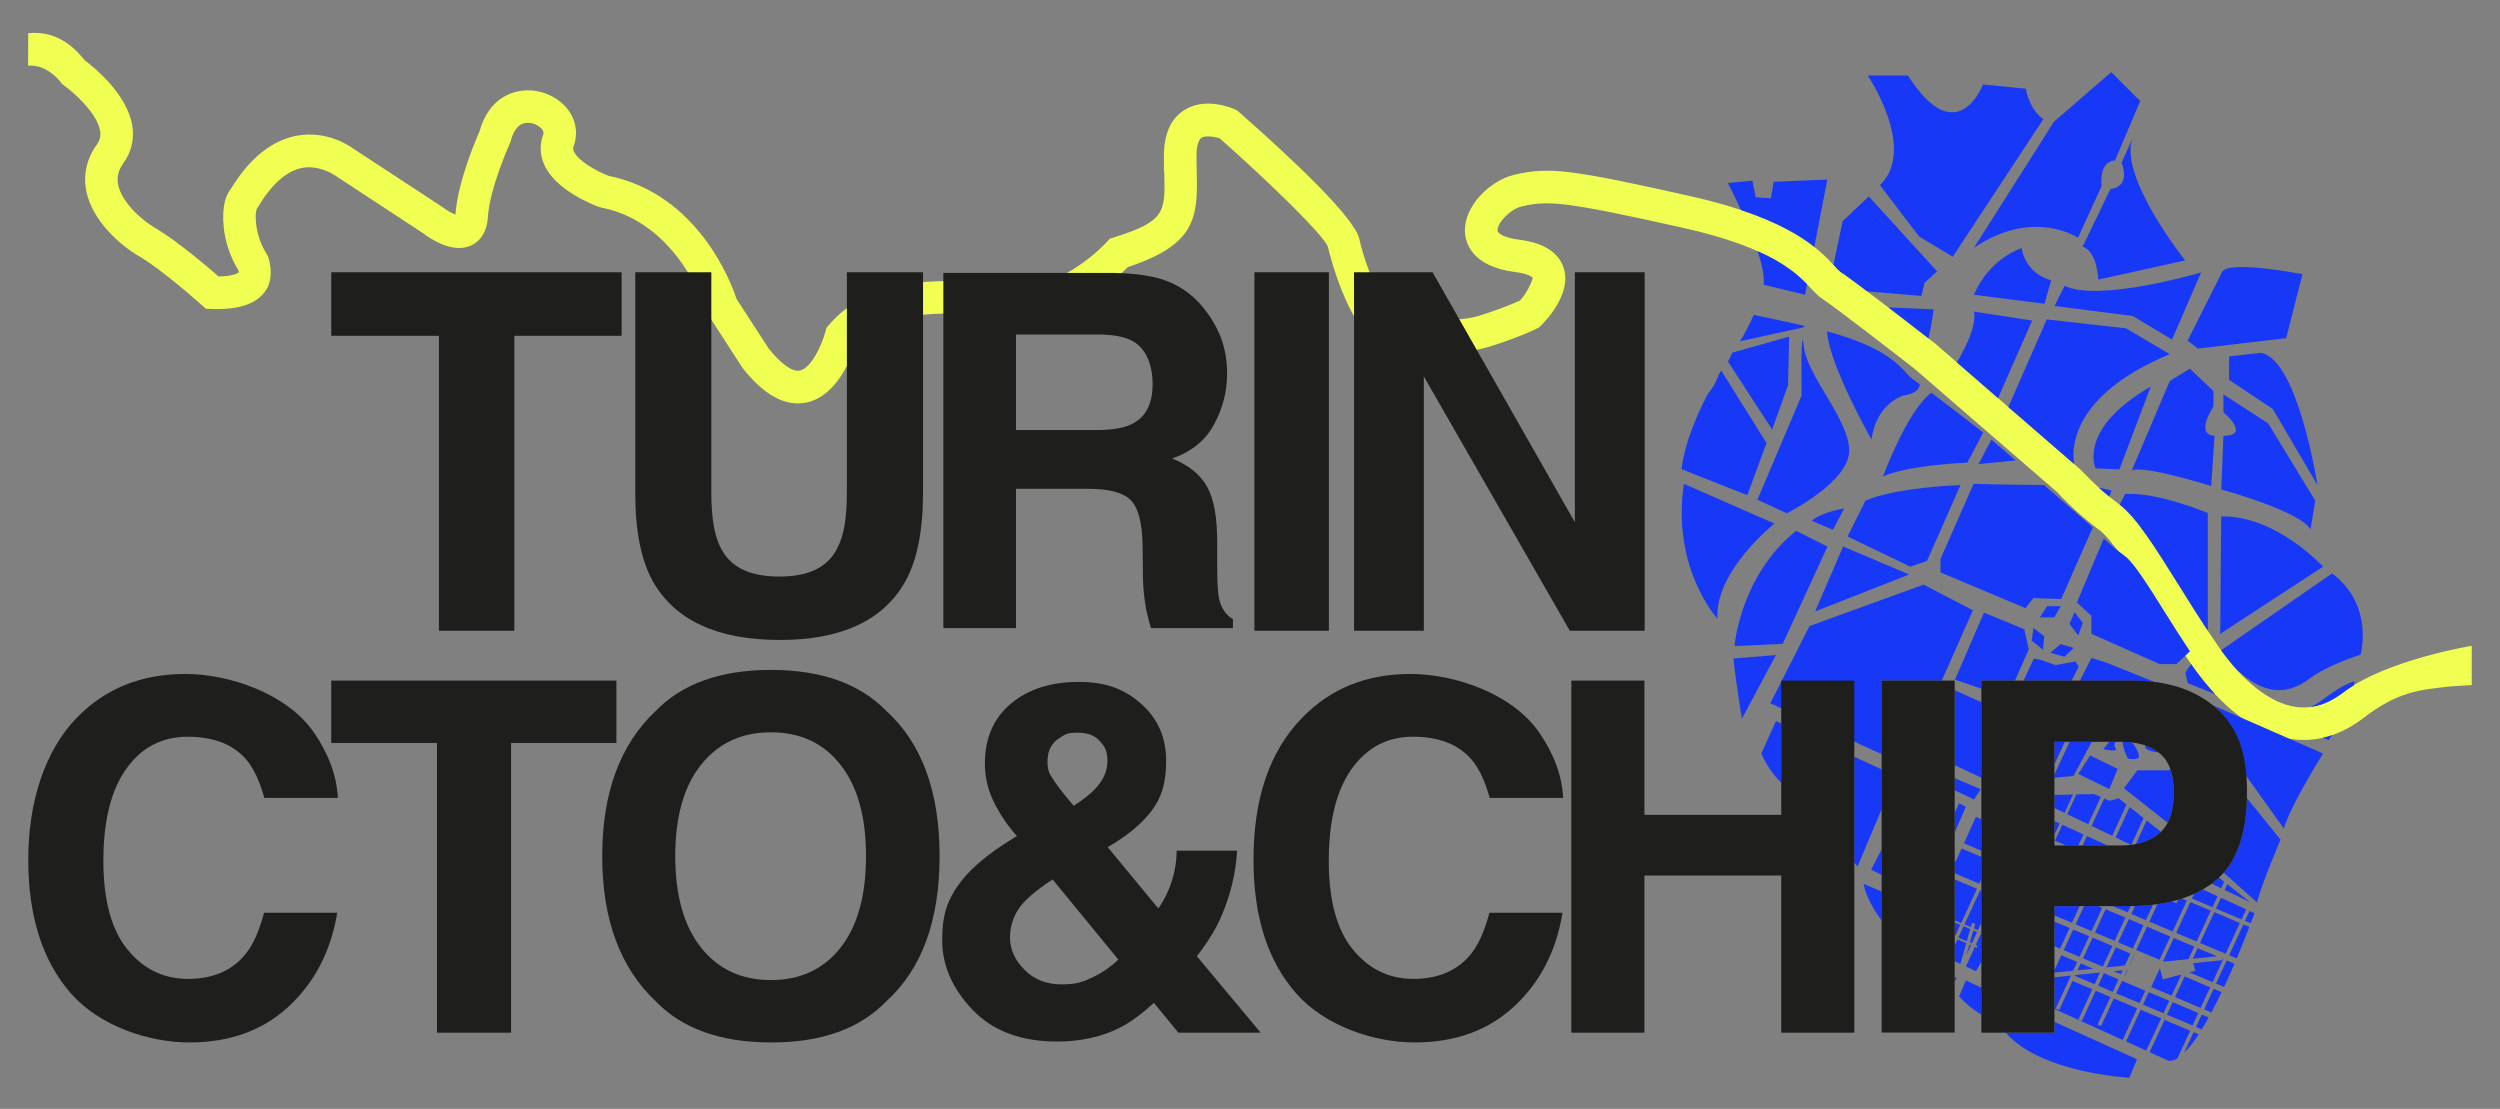 <svg xmlns="http://www.w3.org/2000/svg" id="fddb05f3-c214-4036-b89c-8660a5f0f634" viewBox="0 0 1920 851.6"><rect x="0" y="0" width="1920" height="851.6" fill="#808080" stroke="none"/><defs><style>      .st0 {        fill: #1e1e1c;      }      .st1 {        fill: #1838f8;      }      .st2 {        fill: #f0ff52;      }    </style></defs><path class="st2" d="M21.6,50.5c14.3-1.5,24.6,12.1,24.7,12.2l1.2,1.7,1.6,1.2c6.5,4.6,25.5,20.9,27.8,34.9.7,3.6-.2,7.4-2.4,10.3-8,11.1-10.8,23.7-8.1,36.5,4.6,21.8,24.9,40.5,40.9,49.8,17.5,10.2,47.1,36.7,47.4,37l3.4,3,4.5.2c21.2.7,34.9-4,41.7-14.5s2-24.8,1.4-26.2l-1-1.7c-4.4-7-7.1-14.9-8-23.1-.7-6.3-.1-9.6.3-10.9l1.1-1.9c10.5-17.6,22-27.8,34.2-30.1s23.8,5,24.2,5.3l68.7,45.1c5.5,4.2,22.4,15.6,36.5,9.3,4.5-2,12.1-7.6,13-21.9,1.4-22.4,16.8-56.4,16.9-56.7l.8-2.1c1.3-5.2,4.2-11.8,10.3-13.3,4.8-.9,9.7.6,13.1,4.1,2.2,2.5,1.6,4.2,1.3,4.9-2.8,7.6-2.4,16.1,1.1,23.4,9.3,19.8,38.5,30.7,41.8,31.9l1.8.5c59.7,11.7,80.3,78.4,80.5,79.1l.6,1.7,26.8,41.5.7,1c16.4,20.9,32.9,29.8,49.1,26.4,23.6-5,34.7-34.9,37.8-45.2,26.7-28.6,75-24,114-20.3l6.9.7c42.2,3.8,78.4-29.4,88-39.2,51.7-17,53.8-37.6,52.9-72.2,0-4.1-.2-8.5-.2-13.2,0-7.3,1.5-12.4,4-14s9.8-.9,13.8.5c37,32.7,78.6,73.1,83.1,83.1,2.2,10.4,16.3,60.5,35.8,71.5,16.1,9,62.3,13.5,87.4,5.7,23.5-7.3,36.7-13.8,37.2-14.1l1.7-.9,1.4-1.3c4.1-4,24.2-24.9,17.5-44.7-3.9-11.8-15.4-19-34-21.4-10.8-1.3-16.6-4.6-16.7-7.1-.3-5.6,9.5-16.3,18.7-18.5,20.3-4.7,33.2-3.8,123.9,16.5,69.2,15.5,87.9,35.5,97.9,46.3,3.2,3.3,5.9,6.2,9.4,8.5,8.5,5.5,53.3,40.1,70.1,53.2l109.8,95c10,10.8,21,20.6,32.8,29.4,9,6.5,24.7,31.7,39.9,56,9.9,15.9,20.2,32.3,30.9,47.7,16,22.9,42,51.2,75.1,56.4,3.5.5,7.1.8,10.6.8,15.8,0,31.2-5.6,45.8-16.8,27.1-20.7,43.2-21.7,67.5-24.4l15.8-1v-30.1s-65.6,10.6-98.4,35.6c-12.5,9.5-24.7,13.2-37.4,11.2-19.1-3-39.9-19.3-58.5-46-10.4-14.9-20.5-31-30.2-46.7-18.7-29.9-33.5-53.5-46.4-62.9-15.9-11.6-29.3-26.4-29.5-26.5l-111.6-96.8-.5-.4c-6.3-4.8-61.2-47.6-72.3-54.7-1.7-1.4-3.2-2.9-4.6-4.6-11.9-12.7-34.1-36.4-110.8-53.6-92-20.6-108.4-22.6-135-16.4-18.8,4.4-39,24.2-38,44.1.4,7.8,5,26.4,38.5,30.6,10.1,1.3,13.3,3.9,13.5,4.5s-3.3,10.5-9.8,17.5c-10.3,4.5-20.9,8.4-31.7,11.7-20.4,6.3-58.9,1.3-67.7-3.6-6.8-4.3-20.1-37.1-23.8-55.1-3.2-16.4-52.1-62.3-92.6-97.9l-1.4-1.3-1.7-.7c-2.3-1.1-23-9.8-39.1.7-10.2,6.6-15.4,18.4-15.4,35s0,9.5.3,13.8c.7,29.4.8,36.4-38.6,48.8l-3.2,1-2.3,2.5c-.3.4-33.8,36.9-69.6,33.6l-6.8-.7c-43.2-4.1-102.4-9.7-137.1,30.9l-1.9,2.2-.7,2.7c-2.9,11.1-11.2,28.3-19.7,30.1-5.7,1.2-14.4-5-23.9-16.9l-24.7-38.1c-4.1-12.5-29.5-80.5-98.1-94.5-9.4-3.6-23.4-11.4-26.8-18.7-.7-1.3-.8-2.8-.2-4.2,3.8-10.3,1.5-21.6-6.2-30.2-9.6-10.3-24-14.8-37.7-11.6-8,1.9-22.3,8.5-28.3,30.2-2.8,6.3-16.9,39.3-18.6,64.2-3.5-1.4-6.7-3.3-9.7-5.6l-68.8-45.1c-3.4-2.5-20.7-14-43.2-9.9-19.4,3.6-36.5,17.4-50.8,40.9-3.4,4.2-7.1,12.6-5.5,29.1,1.2,11.9,5.1,23.3,11.4,33.5.1.5.2.9.2,1.4,0,0-2.9,3.1-15.5,3.2-8.9-7.7-32-27.4-48-36.8-12.1-7-26.3-20.5-29.1-33.4-1.2-6,0-11.2,3.9-16.7,6.2-8.3,8.6-18.8,6.9-29-4.1-24.4-29.4-44.8-36.5-50.1-4.8-5.8-18.8-23.5-43.4-20.8"></path><path class="st0" d="M898.1,216.6c9.9,4.2,18.7,10.7,25.5,19.1,5.8,6.9,10.4,14.6,13.8,22.9,3.5,9.2,5.1,18.9,5,28.7,0,13.3-3.4,26.5-9.8,38.2-6.5,12.5-17.3,21.4-32.4,26.6,12.6,5.1,21.5,12.2,26.8,21.6s7.8,23.5,7.8,42.6v18.4c0,12.4.5,20.9,1.5,25.3,1.6,7.1,5.1,12.2,10.6,15.6v6.8h-63c-1.7-6-2.9-10.9-3.7-14.6-1.4-7.8-2.2-15.6-2.4-23.5l-.3-25.4c-.3-17.4-3.3-29-9.1-34.8s-16.6-8.7-32.4-8.7h-55.7v107h-55.8V209.6h130.6c18.6.3,33,2.7,43,7M780.3,256.9v73.4h61.3c12.2,0,21.4-1.5,27.4-4.5,10.8-5.2,16.2-15.4,16.2-30.7s-5.2-27.7-15.6-33.3c-5.9-3.2-14.7-4.9-26.4-4.9h-62.9Z"></path><polygon class="st0" points="477.4 209.1 477.4 257.9 395 257.9 395 484.4 337.1 484.4 337.1 257.9 254.4 257.9 254.4 209.1 477.4 209.1"></polygon><path class="st0" d="M487.9,209.1h58.4v169.1c0,18.9,2.3,32.7,6.7,41.4,7,15.5,22.1,23.2,45.5,23.2s38.2-7.7,45.2-23.2c4.5-8.7,6.7-22.5,6.7-41.4v-169.1h58.5v169.2c0,29.3-4.6,52.1-13.7,68.4-16.9,29.9-49.2,44.9-96.7,44.8s-79.9-15-97-44.8c-9.1-16.3-13.7-39.1-13.6-68.4v-169.2h0Z"></path><rect class="st0" x="963.4" y="209.1" width="57.2" height="275.3"></rect><polygon class="st0" points="1039.9 209.1 1100.2 209.1 1209.5 401.1 1209.5 209.1 1263.1 209.1 1263.1 484.4 1205.6 484.4 1093.5 289.1 1093.5 484.4 1039.9 484.4 1039.9 209.1"></polygon><g><path class="st1" d="M1621.7,376.8c-3.2-.9-6.4-1.7-9.7-2.2,2.5,2.2,5.1,4.5,7.9,6.8l1.8-4.6h0Z"></path><path class="st1" d="M1683.5,511.1l-.7-1.1c-1.6,2.2-3.1,4.5-4.4,6.9l1.7,7.7,21.1,8.5c-6.4-6.9-12.3-14.3-17.7-22h0Z"></path><path class="st1" d="M1788.4,568.4l2.8-3.8c-2.4.8-4.8,1.5-7.2,2l4.4,1.8h0Z"></path><path class="st1" d="M1774.8,542.9c8.4-1.1,16.7-4.9,25.1-11.3,2.6-1.9,5.2-3.7,8-5.4,0-1.1.2-2.1.2-3.1-6.8,2.5-14.1,6.5-22.8,13.2-3.3,2.5-6.8,4.7-10.5,6.6h0Z"></path><path class="st1" d="M1791,440.4l-85.2,59c4,5.5,8.1,10.5,12.2,15.1,9.2,8.5,18.6,13.8,27.5,15.2s18.9-1.3,28.3-8.5,25.4-14,39.2-18.4c1.9-8.3,7.1-40.8-22-62.4h0Z"></path><path class="st1" d="M1393.4,189.6l10-51.7-41.2,1.7-2.1,12.7-11.7-.8-2.5-12.7-18.9,1.7s4.6,8.8,10.1,20.8c28.2,9.4,45.2,19.5,56.3,28.3h0Z"></path><path class="st1" d="M1386.3,226.4l1.5-8.1c-6.5-6.7-16.8-16-37.9-25.4,3.2,10.1,5.3,19.5,4.6,25.8l31.8,7.7Z"></path><path class="st1" d="M1413.5,208.8c3.5,2.2,11.3,8,20.6,15l41.5,3.5,2.6-10.3,9.5-8.6-52.5-57.6-20.1,19.2-7,33.4.8.8c1.4,1.7,2.9,3.2,4.6,4.6Z"></path><path class="st1" d="M1481.1,259.9c2.4-10.1,4-22.3,4-22.3l-34.8-1.5c12.2,9.3,24.2,18.6,30.8,23.8Z"></path><path class="st1" d="M1695.6,394s-38.7-16.3-63.6-14.6l-4,8.2c12.8,9.7,27.4,33.1,45.8,62.5,7.1,11.4,14.4,23.1,21.8,34.3v-90.4h0Z"></path><path class="st1" d="M1636.4,695.8h-14l11.7,4.9,2.3-4.9Z"></path><path class="st1" d="M1352.7,578.7c3.6,8.4,8.8,16,15.3,22.4v-45.5l-4.1-1.8-11.2,24.9h0Z"></path><path class="st1" d="M1424.1,662.5l2.5,3,18.5-44v-30.6l-21-9.7v81.3Z"></path><path class="st1" d="M1445.1,707v-22.3l-13.9-5.9c1.7,9.9,8.3,20.5,13.9,28.2Z"></path><polygon class="st1" points="1445.1 672 1445.1 652.3 1437 667.9 1445.1 672"></polygon><polygon class="st1" points="1501.2 639.4 1509.8 619.5 1504.6 617 1501.2 624.1 1501.2 639.4"></polygon><polygon class="st1" points="1521.2 606.2 1501.2 597.6 1501.2 606.9 1516 614 1521.2 606.2"></polygon><polygon class="st1" points="1477.3 449 1389.7 480.8 1359.6 540.1 1445.1 579.2 1445.1 522.7 1491.3 522.7 1515.2 468.7 1477.3 449"></polygon><polygon class="st1" points="1501.2 587.7 1521.7 597.3 1521.7 539.3 1501.2 530.1 1501.2 587.7"></polygon><path class="st1" d="M1362.8,402.1l-69.6-30.5c-9.6,65.3,25.8,103.5,25.8,103.5-2.1-36.6,43.8-73,43.8-73h0Z"></path><path class="st1" d="M1356.7,340.3l-34.8-55.7s-.8,1.2-2,3.3c-1.8,5.5-4.7,10.5-8.5,14.9-7.7,15-17.5,36.9-20,57.5l50.5,20,14.8-40h0Z"></path><path class="st1" d="M1372.3,394.2s48.7-24.3,47.9-48.7-32.2-56.5-34.8-79.1-1.8,37.4-1.8,37.4l-33.9,80,22.6,10.4h0Z"></path><polygon class="st1" points="1327.1 277.7 1361 329.9 1373.2 295.9 1374.1 258.5 1330.5 270.8 1327.1 277.7"></polygon><path class="st1" d="M1336.2,262.1l49.4-10.8v-1.1c-15.9-3.6-28.5-6.3-38.7-8.3-3,6.6-7.3,15.4-10.7,20.2h0Z"></path><path class="st1" d="M1437.3,337.6c3.8-28.1,24.6-33.9,24.6-33.9,0,0,11.6-.8,12.6-8.6l-3.6-2.5c-2.6-1.8-5-4-7.1-6.5-6.9-7.4-19.3-20.5-60.6-31.6,1.3,25.2,34.1,83.1,34.1,83.1Z"></path><path class="st1" d="M1443.8,142.2l30.1,39.5,25.8,15.5,69.6-105.7s-9.8-5.5-13.5-23.4l-32.9-3.2s-19.8,52.4-57.6-6.9h-30.9s38.2,56.4,9.4,84.2Z"></path><path class="st1" d="M1595.9,182.6l18.1-39.5c-1.7-20.7,10.3-19.8,10.3-19.8l19.4-45.7-22.3-22.2-44,38.1-61.4,96.8c45.6-30.9,79.9-7.7,79.9-7.7Z"></path><path class="st1" d="M1637.6,106.5l-8.2,18.5s7.8,18.1-8.6,20.2l-21.4,44.3s10.4,1.4,12.1,25.2l66.7-14.7s-50.9-63.8-40.6-93.5Z"></path><path class="st1" d="M1552.6,190.6s-24.6,7.4-36.6,35.8l54.2,6.9,5.1-18.1c-11.8-2.9-20.7-12.6-22.7-24.6h0Z"></path><path class="st1" d="M1585.6,219.5l-7.7,15.5,60.1,7.7,30.1,18.1,22.4-51.6s-78.2,23.2-104.9,10.3h0Z"></path><path class="st1" d="M1687.9,267.7l67.9-8,12.5-49.1s-54.7-10.8-61.5-2.2l-26.7,53.2,7.8,6.1h0Z"></path><path class="st1" d="M1446.1,366c19.4-9,64.8-10.7,64.8-10.7l12.2-23.1c-9.1-7.1-27.2-21.1-39.8-30.6-18.7,13.9-37.2,64.4-37.2,64.4h0Z"></path><polygon class="st1" points="1519.5 356.4 1548 353.6 1529.4 337.6 1519.5 356.4"></polygon><path class="st1" d="M1699.9,300.3l-18.1-17.2-15.4,9.5-29.2,68.7c9.4-4.3,61,12,61,12l2.6-38.6c-15.5-.9-.9-22.4-.9-22.4v-12Z"></path><path class="st1" d="M1651.8,296.9c-56.7,32.6-42.4,62.8-42.4,62.8l18.3.8,24.1-63.6h0Z"></path><path class="st1" d="M1736.2,271l-24.3,2.7v18l33.6,22.4,34.3,58.4s-15.1-97.3-43.6-101.5Z"></path><path class="st1" d="M1707.6,334.7l-1.7,41.2s61.5,16.9,68.6,30.8l3.6-22.2-36.1-59.3-34.4-22.3v13.7s21.5,18.1,0,18.1h0Z"></path><path class="st1" d="M1407.7,406.9l8.6-16.4s-17.2,2.6-24.9,9.5l16.3,6.9Z"></path><path class="st1" d="M1479.9,430.9l25.8-58.4s-49.8,1.7-73,12l-13.8,27.5,48.1,23.2,12.9-4.3h0Z"></path><path class="st1" d="M1561.6,459.3l21.4.8,24.3-55.1h0l-37.5-32.5c-12.1-.1-38.3-.4-54.1-.9l-25.4,57.7v10.3l65.3,27.5,6.1-7.8h-.1Z"></path><path class="st1" d="M1705.1,486.8l79-51.6s-36.1-39.5-78.2-38.6l-.8,90.2Z"></path><path class="st1" d="M1662.2,469.5c-11.5-18.4-23.4-37.4-30.2-42.4-5.7-4.2-11.1-8.7-16.3-13.6l-20.6,49.2,11.1,10.3v13.8l52.4,23.2h12.9l10.4-9.8c-6.7-10-13.3-20.5-19.7-30.7h0Z"></path><path class="st1" d="M1369.1,494.5l34.4-74.7-24.1-12.1c-43,34.4-47.3,88.5-47.3,88.5l37-1.7h0Z"></path><polygon class="st1" points="1415.5 419.7 1394 469.6 1466.2 441.2 1415.5 419.7"></polygon><path class="st1" d="M1331.3,505.7c1.7,18,6.5,46.3,6.5,46.3l26.1-48.9-32.6,2.6Z"></path><polygon class="st1" points="1599.6 478.4 1593.2 470.1 1589.4 479.2 1596.1 488.1 1599.6 478.4"></polygon><polygon class="st1" points="1592.6 497.6 1582.5 494.6 1574.7 501.4 1585.5 504.4 1592.6 497.6"></polygon><polygon class="st1" points="1572.2 465.5 1566.6 474.2 1577.7 474.1 1582.7 465.6 1572.2 465.5"></polygon><polygon class="st1" points="1570 488.7 1561.7 482.3 1560.3 492 1569 499 1570 488.7"></polygon><polygon class="st1" points="1596.1 594.4 1620 606 1626.4 590.5 1605.2 580.2 1596.1 594.4"></polygon><polygon class="st1" points="1671.3 716.5 1687 723.1 1697.9 699.4 1682.2 692.8 1671.3 716.5"></polygon><polygon class="st1" points="1624.9 727.6 1617.8 742.9 1631.9 741.5 1636.2 732.4 1624.9 727.6"></polygon><polygon class="st1" points="1631.9 749.5 1634 744.8 1633.6 744.8 1631.5 749.4 1631.9 749.5"></polygon><polygon class="st1" points="1630.3 745.2 1623.2 745.9 1628.8 748.2 1630.3 745.2"></polygon><polygon class="st1" points="1707.5 736.5 1706.8 736.2 1706.9 737.4 1684.4 739.7 1686 745.5 1681.4 746.8 1699.3 754.3 1707.5 736.5"></polygon><path class="st1" d="M1712,733.6l5.8,2.5c4-9.5,7.3-17.9,9.7-24.2l-4.6-1.9-10.9,23.6h0Z"></path><polygon class="st1" points="1720.2 708.9 1700.6 700.5 1689.6 724.2 1709.3 732.5 1720.2 708.9"></polygon><polygon class="st1" points="1584.9 729.7 1597.1 734.9 1604.5 719 1592.2 713.9 1584.9 729.7"></polygon><polygon class="st1" points="1635 705.9 1626.7 723.7 1638 728.5 1646.2 710.6 1635 705.9"></polygon><polygon class="st1" points="1638.9 733.6 1638.8 733.5 1635.3 741.2 1635.6 741.1 1638.9 733.6"></polygon><polygon class="st1" points="1598 739.9 1595.5 745.2 1607.6 744 1598 739.9"></polygon><polygon class="st1" points="1622.3 726.5 1607.1 720.1 1599.8 736 1614.9 742.4 1622.3 726.5"></polygon><polygon class="st1" points="1687.8 728.2 1684.1 736.3 1702.6 734.4 1687.8 728.2"></polygon><polygon class="st1" points="1632.3 704.7 1617.1 698.3 1608.9 716.2 1624.1 722.6 1632.3 704.7"></polygon><polygon class="st1" points="1680.8 736.5 1685.2 727 1669.4 720.4 1661.2 738.3 1661.8 738.5 1680 736.7 1680.8 736.5"></polygon><path class="st1" d="M1701.9,755.4l6.2,2.6c2.8-6,5.5-12.1,8-17.9l-6-2.5-8.2,17.8h0Z"></path><polygon class="st1" points="1504 720.1 1510.5 722.8 1513.1 713.5 1508 711.4 1504 720.1"></polygon><polygon class="st1" points="1510.2 733.5 1513.7 725.9 1512.5 725.4 1510.2 733.5"></polygon><polygon class="st1" points="1518.4 715.8 1515.5 714.6 1512.9 723.8 1514.4 724.5 1518.4 715.8"></polygon><polygon class="st1" points="1644 775.5 1632.8 799.8 1648.3 806.9 1659.8 782.1 1644 775.5"></polygon><polygon class="st1" points="1688.3 778 1668.6 769.7 1664.2 779.3 1683.9 787.6 1688.3 778"></polygon><polygon class="st1" points="1666 768.6 1650.2 762 1645.8 771.6 1661.6 778.2 1666 768.6"></polygon><path class="st1" d="M1662.4,783.3l-11.5,24.8,14.8,6.7c2.4,0,4.7-.7,6.6-2l9.8-21.2-19.7-8.3h0Z"></path><path class="st1" d="M1686.5,788.7l4.4,1.9c1.8-2.9,3.6-6,5.4-9.2l-5.3-2.2-4.5,9.5Z"></path><path class="st1" d="M1677.3,808.7c4.3-4.4,8.1-9.2,11.3-14.4l-3.9-1.6-7.4,16Z"></path><polygon class="st1" points="1612.8 746.9 1593.8 748.8 1593.6 749.5 1608.7 755.9 1612.8 746.9"></polygon><polygon class="st1" points="1627 752.2 1615.8 747.4 1611.4 757 1622.6 761.8 1627 752.2"></polygon><polygon class="st1" points="1647.6 760.9 1629.7 753.3 1625.2 762.9 1643.2 770.4 1647.6 760.9"></polygon><polygon class="st1" points="1666.8 719.3 1648.9 711.7 1640.6 729.6 1658.5 737.1 1666.8 719.3"></polygon><polygon class="st1" points="1675.1 748.8 1674.6 748.6 1661.1 752.2 1658.8 743.6 1652.1 758.1 1667.8 764.7 1675.1 748.8"></polygon><polygon class="st1" points="1697.4 758.3 1677.8 749.9 1670.4 765.8 1690.1 774.1 1697.4 758.3"></polygon><polygon class="st1" points="1701.8 697.8 1721.5 706.1 1725.1 698.4 1705.7 689.5 1701.8 697.8"></polygon><path class="st1" d="M1692.8,775.2l5.5,2.4c2.7-5.1,5.4-10.3,7.9-15.6l-6.1-2.6-7.3,15.8h0Z"></path><path class="st1" d="M1724.1,707.2l4.5,1.9,2.9-7.7-3.8-1.8-3.6,7.6Z"></path><polygon class="st1" points="1727.7 692.6 1710.5 679 1708.5 683.5 1727.7 692.7 1727.7 692.6"></polygon><polygon class="st1" points="1616 613.3 1606.3 634.3 1622.2 641.9 1633.2 617.9 1627.1 613.1 1620 615 1616 613.3"></polygon><polygon class="st1" points="1587.6 625.3 1603.7 633 1613.4 612.1 1608.4 609.9 1594.6 610.1 1587.6 625.3"></polygon><polygon class="st1" points="1646.3 628.3 1635.6 619.8 1624.8 643.2 1636.8 649 1646.3 628.3"></polygon><polygon class="st1" points="1501.2 708.5 1501.2 718.9 1501.5 719 1505.5 710.3 1501.2 708.5"></polygon><polygon class="st1" points="1501.2 675.4 1501.2 706.8 1506.2 708.9 1518.3 682.6 1501.2 675.4"></polygon><polygon class="st1" points="1508.3 647.7 1521.7 653.4 1521.7 629.2 1517.5 627.3 1508.3 647.7"></polygon><polygon class="st1" points="1508.7 709.9 1513.6 712 1514.4 708.8 1517 709.5 1516 713 1519.1 714.3 1521.7 708.6 1521.7 684.1 1520.8 683.7 1508.7 709.9"></polygon><polygon class="st1" points="1517.4 725.7 1518.9 726.4 1518.3 727.8 1516.7 727.2 1509.8 742.3 1517.5 745.9 1521.7 738.7 1521.7 717.2 1521.4 717 1517.4 725.7"></polygon><path class="st1" d="M1504.6,765.2c4.9,5.5,10.7,10.3,17.1,14v-20.7l-11.9-5.5-5.2,12.2Z"></path><polygon class="st1" points="1501.2 738.3 1505.6 740.3 1510.1 724.4 1503.3 721.5 1501.2 726 1501.2 738.3"></polygon><polygon class="st1" points="1501.2 754 1502.7 751 1501.2 750.3 1501.2 754"></polygon><polygon class="st1" points="1502.1 661.4 1501.2 661.2 1501.2 670.7 1520.1 678.7 1521.7 675.2 1521.7 658.1 1506.5 651.6 1502.1 661.4"></polygon><path class="st1" d="M1707.8,670.3l25.6,22.7c4.3-16.3,18.1-48.1,18.1-48.1l-25.9-32c-.6,25.4-6.6,44.6-17.8,57.4h0Z"></path><path class="st1" d="M1701.8,543.6c13.5,11.9,21.3,29.4,23.3,52.3l28.9,40.4c5.2-18,30.1-57.6,30.1-57.6l-84.8-37.1,2.5,2h0Z"></path><path class="st1" d="M1669.5,608.8c0-6.2-.8-12.3-2.7-18.2l-1.3,1h-24l-10.3,13.8,33.5,26.5c3.2-6.1,4.8-13.7,4.8-23.1Z"></path><polygon class="st1" points="1577.8 597.3 1592.5 595.9 1606.5 569.7 1589.5 569.7 1577.8 594.8 1577.8 597.3"></polygon><polygon class="st1" points="1577.8 587 1585.8 569.7 1577.8 569.7 1577.8 587"></polygon><polygon class="st1" points="1577.8 620.6 1585.6 624.3 1592.1 610.2 1577.8 610.5 1577.8 620.6"></polygon><polygon class="st1" points="1577.8 641.1 1581.8 632.5 1577.8 630.6 1577.8 641.1"></polygon><polygon class="st1" points="1578.2 645.7 1586.8 649.3 1596.2 649.3 1600.1 640.9 1583.9 633.4 1578.2 645.7"></polygon><polygon class="st1" points="1602.7 642.1 1599.4 649.3 1618.4 649.3 1602.7 642.1"></polygon><path class="st1" d="M1659.6,638.8l-11-8.7-8.3,18.2c6.9-1.1,13.3-4.1,18.5-8.7l.8-.8Z"></path><path class="st1" d="M1642.7,580.9c0-3.5-4.2-9.5-4.2-9.5l-1.5-1.2c-2.2-.3-4.4-.4-6.8-.5-.2,4.6,4,12.9,4,12.9,0,0,8.5,1.7,8.5-1.7Z"></path><path class="st1" d="M1619.8,569.7c-1.4,2-2.9,3.8-4.5,5.6,0,0,12.8,3,9.4-.9-1.2-1.3-.9-3,0-4.7h-4.9Z"></path><path class="st1" d="M1647.9,574.9c2.9,1.9,6.3,2.8,9.7,2.8-3.1-2.3-6.5-4.1-10.1-5.3,0,.8.2,1.7.4,2.5Z"></path><polygon class="st1" points="1591 522.7 1596.5 511.9 1593.9 508 1578.7 510.8 1566.7 506.6 1562 505.8 1554.1 522.7 1591 522.7"></polygon><path class="st1" d="M1654.8,523.8h0l-37.4-15-11.2-3.5-8.9,17.5h40.5c5.7,0,11.4.3,17,1Z"></path><polygon class="st1" points="1558.1 498.8 1554.7 483.3 1523.7 470.5 1501.4 522 1521.7 528.9 1521.7 522.7 1547.5 522.7 1558.1 498.8"></polygon><path class="st1" d="M1577.8,793.1h-37.4c27,31.2,95,34.6,95,34.6l5.8-14.2-63.4-28.7v8.3h0Z"></path><path class="st1" d="M1534.5,305.8l26.2-59.6-44.7-6.9c2.2,10.7-6.4,27.7-13.1,39l31.6,27.5Z"></path><path class="st1" d="M1571.9,245.3l-29.5,67.3,50.6,43.8c-1.8-10-4.1-52.1,73.4-84.4l-33.5-19.8-61-6.9Z"></path><polygon class="st1" points="1606.3 715.1 1614.5 697.2 1611.3 695.9 1600.5 695.9 1594.1 709.9 1606.3 715.1"></polygon><polygon class="st1" points="1577.8 703.1 1591.3 708.7 1597.2 695.9 1577.9 695.9 1577.8 696 1577.8 703.1"></polygon><polygon class="st1" points="1577.8 726.7 1582.2 728.5 1589.5 712.7 1577.8 707.8 1577.8 726.7"></polygon><polygon class="st1" points="1641.4 774.4 1623.4 766.8 1613.6 788 1611 786.8 1620.8 765.7 1609.5 760.9 1598.8 784.2 1596.2 783 1606.9 759.8 1591.7 753.4 1581.4 775.8 1578.8 774.6 1590.5 749.2 1577.8 750.5 1577.8 774.9 1630.2 798.7 1641.4 774.4"></polygon><polygon class="st1" points="1577.8 747 1592.2 745.5 1595.3 738.8 1583.1 733.6 1577.8 745 1577.8 747"></polygon><path class="st1" d="M1653.5,694.8c-4.4.5-9.1.8-13.9,1l-2.8,6.1,11.2,4.8,5.5-11.9h0Z"></path><path class="st1" d="M1672.8,691l-1.2,2.7-3.5-1.5c-3.7.9-7.4,1.6-11.2,2.1l-6.2,13.5,17.9,7.6,10.9-23.7-3.8-1.6-2.9.9h0Z"></path><path class="st1" d="M1703.1,688.3l-11.4-5.2c-2.1,1.3-4.3,2.4-6.6,3.4l-1.7,3.6,15.8,6.6,3.9-8.4h0Z"></path><path class="st1" d="M1701.9,676c-1.1,1-2.2,1.8-3.4,2.7l7.4,3.5,2.3-5-4-3.2-2.3,2Z"></path></g><path class="st0" d="M59.2,551c21.8-22.3,49.5-33.4,83.1-33.4s77.9,14.9,98.7,44.8c11.5,16.7,17.6,33.5,18.5,50.4h-56.5c-3.6-13-8.2-22.7-13.8-29.4-10.1-11.7-25-17.5-44.8-17.6-20.1,0-35.9,8.3-47.6,24.9s-17.4,40-17.4,70.3,6.1,53,18.4,68.1,27.8,22.7,46.7,22.7,34.2-6.5,44.3-19.4c5.7-7,10.3-17.5,14-31.4h56.2c-4.9,29.5-17.3,53.4-37.2,71.9s-45.3,27.7-76.4,27.7-68.7-12.5-90.7-37.4c-22.1-25.1-33-59.5-33-103.1s12.5-83.6,37.5-109.1"></path><polygon class="st0" points="473.4 522.7 473.4 570.6 392.5 570.6 392.5 793.1 335.6 793.1 335.6 570.6 254.4 570.6 254.4 522.7 473.4 522.7"></polygon><path class="st0" d="M680.7,769c-20.4,21.1-49.9,31.7-88.6,31.6-38.7,0-68.2-10.6-88.5-31.6-27.4-25.8-41.1-63-41.1-111.5s13.7-85.7,41.1-111.5c20.4-21,49.9-31.5,88.5-31.5s68.1,10.5,88.6,31.5c27.3,24.8,40.9,62,40.9,111.5s-13.6,86.7-40.9,111.5M645.4,728c13.1-16.6,19.7-40,19.7-70.5s-6.6-53.7-19.7-70.3-30.9-24.8-53.3-24.8-40.2,8.2-53.5,24.7-20,40-20,70.4,6.7,53.9,20,70.5,31.2,24.7,53.5,24.7,40.2-8.2,53.3-24.7"></path><path class="st0" d="M735.7,680.1c8.1-11.6,21.3-23.1,39.6-34.5l5.7-3.5c-7.3-8.1-13.4-17.2-18.1-27-4.3-8.9-6.5-18.7-6.5-28.6,0-19.7,6.7-35.1,20.1-46.2,13.3-11.1,30.7-16.6,52-16.6s35.4,5.7,48.1,17c12.7,11.3,19,25.8,19,43.5s-3.8,28.9-11.4,38.8-18.7,19.1-33.5,27.6l38.9,47.1c9.1-13,14-28.5,14.1-44.4h46.4c-1,17.2-5.1,34.1-11.9,49.9-3.9,9.4-10.2,19.8-19,31.2l49,58.7h-63.2l-18.8-22.9c-9.2,8.4-17.7,14.7-25.6,18.8-14.1,7.2-30.3,10.9-48.7,10.9-27.7,0-49.4-8.1-64.9-24.3s-23.4-34-23.4-53.7,4.1-30.2,12.1-41.8M786.8,744.8c7.4,7.5,16.9,11.2,28.5,11.2s17-2,24.7-5.9c7-3.3,13.3-7.8,18.9-13.1l-50.5-61.6c-13.3,8.7-22,16.3-26.3,22.9-4.2,6.5-6.5,14.1-6.4,21.9,0,8.9,3.7,17.2,11.1,24.6M809.8,600c2.3,3.6,7.2,9.9,14.8,18.9,7.7-5.1,13.1-9.4,16.4-13,6.4-6.6,9.5-13.8,9.5-21.5s-2-10.9-5.7-15.1c-3.8-4.4-9.5-6.6-17.3-6.6s-9.5,1.3-13.5,3.9c-6.3,3.8-9.5,9.8-9.5,18s1.8,10.1,5.3,15.4"></path><path class="st0" d="M1000.3,551c21.7-22.3,49.3-33.4,83-33.4s77.9,14.9,98.7,44.8c11.5,16.7,17.7,33.5,18.5,50.4h-56.4c-3.6-13-8.2-22.7-13.9-29.4-10-11.7-24.9-17.5-44.7-17.6s-35.7,8.2-47.6,24.9c-11.6,16.6-17.4,40-17.4,70.3s6.1,53,18.4,68.1,27.8,22.7,46.7,22.7,34.1-6.5,44.3-19.4c5.6-7,10.3-17.5,14-31.4h56.1c-4.8,29.5-17.2,53.4-37.1,71.9s-45.4,27.7-76.5,27.7-68.6-12.5-90.7-37.4c-22.1-24.9-33.1-59.3-33-103.1,0-47.2,12.5-83.6,37.6-109.1"></path><polygon class="st0" points="1206.8 793.1 1206.8 522.7 1262.9 522.7 1262.9 625.8 1368 625.8 1368 522.7 1424.1 522.7 1424.1 793.1 1368 793.1 1368 672.4 1262.9 672.4 1262.9 793.1 1206.8 793.1"></polygon><rect class="st0" x="1445.1" y="522.7" width="56.1" height="270.3"></rect><path class="st0" d="M1701.8,543.6c-15.9-13.9-37.3-20.9-64-20.9h-116.1v270.4h56.1v-97.2h56.3c29.4,0,52-6.6,67.8-19.9,15.8-13.1,23.8-35.7,23.8-67.6s-8-50.8-23.9-64.8h0ZM1658.8,639.6c-7.2,6.5-17.2,9.7-30.1,9.7h-50.9v-79.6h50.9c12.9,0,22.9,3,30.1,9s10.7,16,10.7,30.1-3.5,24.3-10.7,30.8Z"></path></svg>